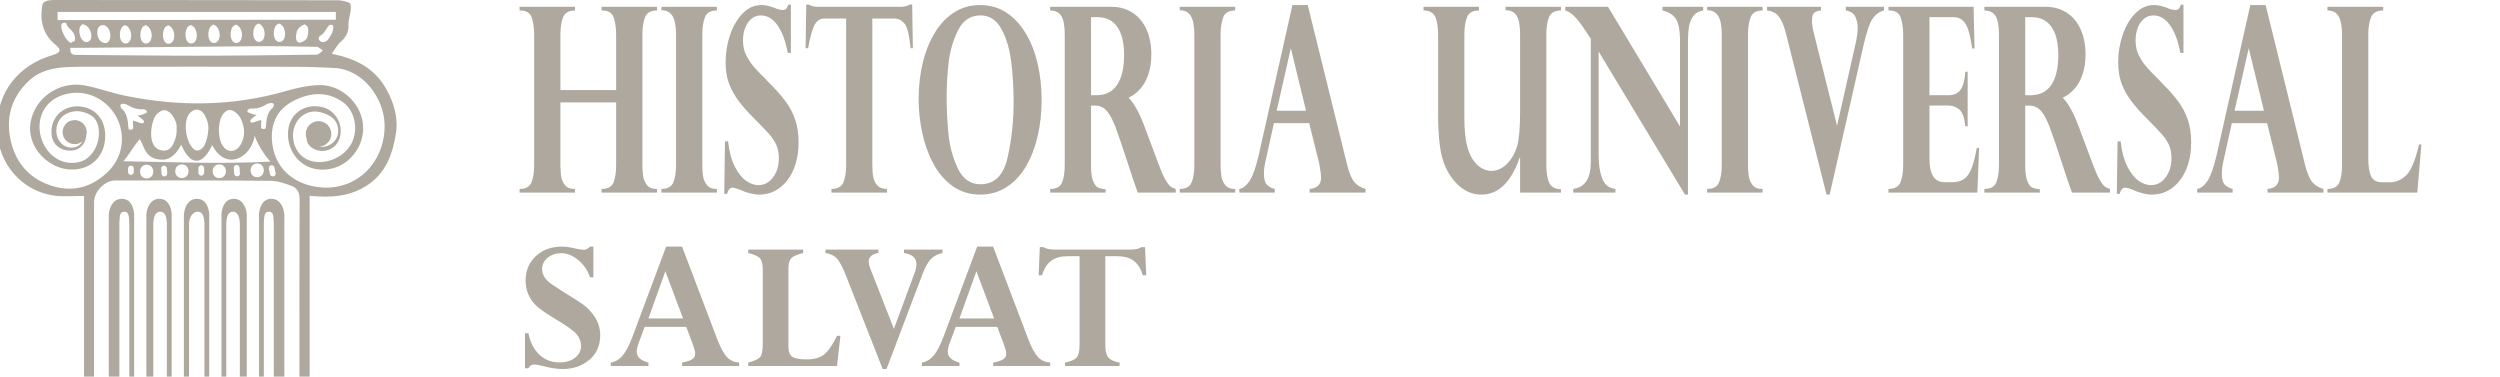 <?xml version="1.0" encoding="utf-8"?>
<!-- Generator: Adobe Illustrator 16.0.0, SVG Export Plug-In . SVG Version: 6.00 Build 0)  -->
<!DOCTYPE svg PUBLIC "-//W3C//DTD SVG 1.1//EN" "http://www.w3.org/Graphics/SVG/1.1/DTD/svg11.dtd">
<svg version="1.1" id="Logos_footer_grnades" xmlns="http://www.w3.org/2000/svg" xmlns:xlink="http://www.w3.org/1999/xlink"
	 x="0px" y="0px" width="312px" height="47px" viewBox="0.367 0.743 312 47" enable-background="new 0.367 0.743 312 47"
	 xml:space="preserve">
<g>
	<path fill="#AEA89E" d="M40.521,24.136c-3.559-0.267-5.987-2.512-6.217-5.863c-0.148-2.171,0.69-3.916,2.684-4.935
		c2.05-1.048,4.155-1.26,6.141,0.129c1.65,1.154,2.047,3.74,0.943,5.455c-1.15,1.789-3.731,2.576-5.48,1.672
		c-1.968-1.02-2.256-4.108-0.472-5.427c1.001-0.738,2.104-0.591,3.157-0.088c0.869,0.415,1.339,1.125,1.296,2.119
		c-0.05,1.197-1.243,2.046-2.368,1.848c0.842-0.042,1.511-0.738,1.511-1.59c0-0.881-0.714-1.594-1.594-1.594
		c-0.881,0-1.594,0.713-1.594,1.594c0,0.19,0.034,0.372,0.095,0.543c0.022,0.439,0.23,0.872,0.623,1.152
		c1.286,0.92,3.079,0.307,3.522-1.203c0.489-1.671-0.535-3.461-2.203-3.846c-1.982-0.458-3.813,0.649-4.175,2.525
		c-0.367,1.904,0.5,3.865,2.106,4.754c1.674,0.927,3.929,0.628,5.403-0.715c1.65-1.504,2.208-3.658,1.471-5.677
		c-0.758-2.077-2.91-3.698-5.206-3.626c-1.398,0.043-2.815,0.365-4.168,0.756c-6.63,1.909-13.303,1.941-20.012,0.571
		c-1.695-0.346-3.336-0.965-5.034-1.285c-3.188-0.604-6.272,1.564-6.772,4.642c-0.579,3.561,3.237,6.784,6.648,5.618
		c1.724-0.59,2.724-2.136,2.671-4.129c-0.046-1.667-0.955-2.936-2.399-3.363c-2.455-0.722-4.628,1.068-4.272,3.52
		c0.182,1.253,1.368,2.037,2.736,1.809c0.896-0.149,1.516-0.919,1.569-1.857c0.038-0.13,0.059-0.269,0.059-0.412
		c0-0.83-0.674-1.503-1.504-1.503c-0.208,0-0.403,0.042-0.583,0.116c-0.23,0.078-0.439,0.23-0.617,0.482
		c-0.192,0.252-0.304,0.566-0.304,0.905c0,0.83,0.672,1.503,1.504,1.503c0.384,0,0.733-0.143,1-0.381
		c-0.097,0.185-0.229,0.35-0.394,0.477c-0.721,0.558-1.75,0.425-2.374-0.307c-0.885-1.038-0.608-2.804,0.588-3.5
		c0.988-0.575,2.035-0.504,3.022-0.002c0.92,0.469,1.175,1.354,1.188,2.305c0.022,1.633-0.993,3.2-2.274,3.582
		c-1.615,0.479-3.272-0.127-4.263-1.563c-1.223-1.769-1.166-4.087,0.136-5.546c1.4-1.568,4.118-1.947,6.151-0.858
		c3.505,1.877,4.202,6.511,1.349,9.259c-1.925,1.854-4.234,2.549-6.838,1.775c-2.796-0.83-4.567-2.75-5.241-5.561
		c-0.693-2.895,0-5.461,2.205-7.558C5.339,9.527,7.078,9.19,8.894,9.11c1.422-0.061,2.847-0.038,4.27-0.039
		c7.974-0.003,15.948-0.01,23.922,0.006c1.675,0.003,3.351,0.065,5.024,0.15c3.58,0.18,6.199,3.807,6.256,7.076
		C48.448,20.945,44.947,24.469,40.521,24.136 M34.512,22.747c-0.181,0.05-0.405-0.058-0.444-0.25
		c-0.045-0.225-0.098-0.449-0.144-0.673c-0.038-0.192,0.053-0.388,0.251-0.443c0.181-0.05,0.404,0.06,0.442,0.252
		c0.047,0.225,0.099,0.448,0.146,0.671C34.802,22.497,34.711,22.693,34.512,22.747 M32.466,22.856c-1.103,0-1.103-1.708,0-1.708
		C33.567,21.148,33.567,22.856,32.466,22.856 M29.591,22.401c-0.003-0.241-0.045-0.479-0.049-0.721
		c-0.005-0.465,0.713-0.463,0.721,0c0.004,0.242,0.044,0.479,0.048,0.721C30.319,22.865,29.597,22.865,29.591,22.401 M27.737,22.97
		c-1.102,0-1.102-1.709,0-1.709C28.839,21.261,28.839,22.97,27.737,22.97 M25.847,22.304c0,0.197-0.165,0.361-0.36,0.361
		c-0.197,0-0.36-0.164-0.36-0.361v-0.575c0-0.196,0.163-0.36,0.36-0.36c0.195,0,0.36,0.164,0.36,0.36V22.304z M32.083,15.996
		c-0.045,0.019-0.088,0.024-0.129,0.018c-0.197,0.166-0.48-0.135-0.293-0.341c0.214-0.233,0.48-0.414,0.746-0.59
		c-0.362-0.024-0.703-0.147-1.059-0.315c-0.227-0.104-0.086-0.408,0.125-0.41c0.036-0.043,0.092-0.071,0.168-0.067
		c0.483,0.029,1.047-0.046,1.487-0.26c0.387-0.19,0.78-0.497,1.235-0.42c0.082,0.014,0.13,0.059,0.151,0.116
		c0.058,0.093,0.045,0.23-0.038,0.305c0.008,0.057-0.013,0.116-0.075,0.164c-0.744,0.6-0.78,1.564-0.86,2.445
		c-0.019,0.196-0.234,0.259-0.36,0.186c-0.118,0.008-0.24-0.063-0.24-0.215c0.002-0.301,0.02-0.602,0.035-0.903
		C32.68,15.809,32.371,15.871,32.083,15.996 M28.256,14.914c0.6-0.735,1.289-0.488,1.903,0.239c0.354,0.416,0.649,1.292,0.668,2.012
		c0.038,0.677-0.3,1.661-0.793,2.087c-0.765,0.661-1.698,0.291-2.107-0.776C27.545,17.483,27.585,15.736,28.256,14.914
		 M23.901,15.066c0.567-0.871,1.579-0.847,2.026,0.086c0.216,0.452,0.443,0.84,0.448,1.562c-0.005,0.674-0.251,2.036-0.732,2.491
		c-0.713,0.675-1.211,0.203-1.619-0.56C23.521,17.699,23.314,15.971,23.901,15.066 M19.737,15.249
		c0.215-0.361,0.707-0.731,1.099-0.761c0.344-0.027,0.859,0.335,1.053,0.669c0.288,0.492,0.575,0.892,0.519,1.605
		c0.056,0.825-0.183,1.507-0.469,2.04c-0.35,0.657-0.923,0.89-1.637,0.651C18.752,18.937,19.174,16.189,19.737,15.249
		 M18.275,15.763c0.187,0.205-0.097,0.506-0.293,0.34c-0.041,0.006-0.084,0.002-0.128-0.017c-0.289-0.125-0.599-0.188-0.895-0.29
		c0.016,0.301,0.033,0.602,0.034,0.904c0.001,0.151-0.121,0.223-0.239,0.217c-0.125,0.07-0.342,0.008-0.359-0.187
		c-0.082-0.88-0.117-1.845-0.862-2.445c-0.061-0.049-0.082-0.108-0.075-0.166c-0.083-0.074-0.094-0.211-0.035-0.303
		c0.021-0.057,0.069-0.103,0.149-0.116c0.456-0.078,0.85,0.231,1.237,0.421c0.439,0.213,1.003,0.288,1.487,0.26
		c0.076-0.005,0.132,0.024,0.168,0.067c0.209,0.002,0.351,0.305,0.125,0.411c-0.356,0.167-0.697,0.289-1.059,0.313
		C17.794,15.348,18.061,15.53,18.275,15.763 M15.76,20.865c0.585-0.622,1.438-2.106,2.049-2.758c0.586,0.844,0.606,2.626,2.986,2.56
		c0.854-0.025,1.69-0.835,2.179-1.866c1.479,3.346,3.032,1.906,3.876,0.048c1.711,3.32,4.876,1.592,5.302-1.168
		c0.313,0.987,1.202,2.431,1.965,3.231C27.843,21.232,21.823,20.963,15.76,20.865 M23.066,22.97c-1.103,0-1.103-1.709,0-1.709
		C24.167,21.261,24.167,22.97,23.066,22.97 M20.878,22.76c-0.196,0-0.36-0.163-0.36-0.36c0-0.198,0-0.378-0.036-0.528
		c-0.044-0.191,0.057-0.389,0.251-0.444c0.183-0.049,0.398,0.061,0.443,0.251c0.055,0.237,0.061,0.479,0.061,0.721
		C21.238,22.597,21.074,22.76,20.878,22.76 M18.672,23.015c-1.102,0-1.102-1.711,0-1.711S19.774,23.015,18.672,23.015
		 M17.062,22.207c0,0.199-0.164,0.362-0.36,0.362s-0.36-0.163-0.36-0.362v-0.431c0-0.197,0.164-0.361,0.36-0.361
		s0.36,0.164,0.36,0.361V22.207z M7.555,3.248V2.235h34.728v0.969L7.555,3.248z M37.4,4.717c0.083-0.37,0.569-0.835,0.917-0.889
		c0.053-0.094,0.149-0.01,0.254,0.063c0.406,0.282,0.273,0.918,0.167,1.421c-0.057,0.278-0.24,0.42-0.466,0.57
		c-0.188,0.124-0.5,0.247-0.688,0.134C37.189,5.777,37.299,5.169,37.4,4.717 M34.548,4.662c0.04-0.378,0.21-0.839,0.548-0.93
		c0.043-0.1,0.129-0.054,0.243,0.006c0.434,0.232,0.653,0.85,0.607,1.361c-0.026,0.284-0.106,0.56-0.313,0.733
		c-0.172,0.145-0.414,0.188-0.613,0.097C34.599,5.738,34.498,5.122,34.548,4.662 M31.99,4.662c0.04-0.378,0.208-0.839,0.547-0.93
		c0.043-0.1,0.129-0.053,0.242,0.006c0.435,0.232,0.655,0.85,0.608,1.361c-0.026,0.284-0.105,0.56-0.313,0.733
		c-0.173,0.145-0.415,0.188-0.614,0.097C32.04,5.738,31.94,5.122,31.99,4.662 M29.161,4.796c0.04-0.377,0.208-0.838,0.548-0.93
		c0.043-0.1,0.129-0.054,0.242,0.008c0.435,0.232,0.655,0.849,0.607,1.36c-0.025,0.283-0.105,0.559-0.312,0.733
		c-0.173,0.144-0.414,0.188-0.613,0.097C29.212,5.871,29.111,5.258,29.161,4.796 M26.378,4.796c0.041-0.376,0.209-0.837,0.548-0.929
		c0.042-0.1,0.128-0.054,0.24,0.006c0.436,0.234,0.655,0.849,0.609,1.362c-0.024,0.283-0.105,0.559-0.313,0.733
		C27.29,6.111,27.05,6.155,26.85,6.065C26.428,5.871,26.328,5.258,26.378,4.796 M23.527,4.852c0.04-0.376,0.208-0.838,0.547-0.929
		c0.043-0.101,0.128-0.055,0.243,0.006c0.434,0.233,0.654,0.849,0.606,1.361c-0.025,0.283-0.104,0.559-0.313,0.732
		c-0.172,0.146-0.413,0.189-0.614,0.097C23.577,5.927,23.477,5.313,23.527,4.852 M20.711,4.885c0.04-0.376,0.209-0.836,0.547-0.929
		c0.042-0.1,0.129-0.053,0.243,0.006c0.434,0.235,0.655,0.85,0.608,1.363c-0.025,0.282-0.105,0.558-0.313,0.732
		c-0.171,0.144-0.414,0.188-0.612,0.097C20.761,5.961,20.661,5.347,20.711,4.885 M17.894,4.863c0.04-0.378,0.208-0.837,0.547-0.929
		c0.043-0.1,0.13-0.055,0.243,0.007c0.435,0.233,0.654,0.849,0.608,1.361c-0.026,0.284-0.105,0.56-0.314,0.733
		c-0.17,0.145-0.413,0.189-0.612,0.097C17.944,5.94,17.844,5.325,17.894,4.863 M15.335,4.863c0.04-0.378,0.208-0.837,0.547-0.929
		c0.042-0.1,0.128-0.055,0.243,0.007c0.434,0.233,0.654,0.849,0.608,1.361c-0.025,0.284-0.106,0.56-0.313,0.733
		c-0.173,0.145-0.414,0.189-0.614,0.097C15.385,5.94,15.285,5.325,15.335,4.863 M13.402,3.884c0.067,0.012,0.112,0.045,0.137,0.089
		c0.017,0.005,0.034,0.013,0.053,0.024c0.447,0.283,0.603,0.934,0.531,1.43c-0.057,0.387-0.341,0.973-1.051,0.564
		C12.302,5.547,12.218,3.682,13.402,3.884 M10.574,3.853c0.015-0.108,0.111-0.085,0.235-0.056c0.48,0.111,0.853,0.649,0.941,1.155
		c0.05,0.281,0.044,0.567-0.112,0.79c-0.128,0.184-0.35,0.289-0.566,0.253c-0.456-0.076-0.712-0.643-0.785-1.103
		C10.229,4.519,10.272,4.031,10.574,3.853 M9.099,6.046C8.73,5.81,8.469,5.377,8.288,4.988C8.12,4.631,7.927,4.172,8.054,3.772
		c0.041-0.128,0.157-0.171,0.261-0.151c0.115-0.09,0.312-0.078,0.352,0.106c0.084,0.388,0.46,0.617,0.705,0.902
		C9.66,4.967,9.793,5.334,9.699,5.777c-0.033,0.15-0.17,0.187-0.282,0.146C9.375,6.045,9.24,6.136,9.099,6.046 M11.735,6.704
		c6.828-0.063,13.655-0.143,20.481-0.191c2.558-0.018,5.118,0.02,7.676,0.074c0.262,0.006,0.518,0.302,0.776,0.461
		c-0.261,0.181-0.52,0.513-0.782,0.517c-5.091,0.069-10.183,0.13-15.273,0.13c-4.921,0-9.841-0.077-14.763-0.102
		C9.273,7.592,9.087,7.347,9.148,6.705C10.041,6.705,10.889,6.714,11.735,6.704 M41.449,5.476c-0.151,0.24-0.346,0.451-0.61,0.513
		C40.62,6.042,40.386,5.97,40.248,5.8c-0.289-0.361-0.014-0.525,0.358-0.801c0.329-0.242,0.449-0.718,0.884-1.136
		c0.083-0.072,0.45-0.009,0.463,0.119C42.012,4.6,41.721,5.041,41.449,5.476 M48.523,11.77c-1.432-2.508-3.742-3.714-6.754-4.313
		c0.441-0.608,0.7-1.143,1.115-1.492c0.67-0.566,1.016-1.26,0.973-2.082c-0.045-0.869,0.455-1.812,0.236-2.654
		c-0.06-0.233-1.171-0.452-1.441-0.452C30.807,0.751,18.962,0.76,7.116,0.743c-0.533-0.001-1.359,0.09-1.449,0.576
		C5.328,3.11,5.596,4.963,7.315,6.344c0.764,0.614,0.608,0.983-0.375,1.271c-4.167,1.218-7.064,4.542-6.935,9.36
		c0.113,4.202,3.129,7.732,7.324,8.203c1.136,0.125,2.299,0.016,3.526,0.016v22.551h1.249V25.976c0-1.308,1.311-2.711,2.636-2.713
		c6.491-0.011,12.982-0.013,19.475,0.047c0.849,0.009,1.719,0.328,2.535,0.631c0.709,0.263,1.013,0.827,1.009,1.674
		c-0.036,7.376-0.023,14.752-0.021,22.129h1.273V25.172c2.604,0.279,5.068,0.121,7.269-1.362c2.266-1.527,3.097-3.884,3.494-6.392
		C50.088,15.423,49.524,13.521,48.523,11.77"/>
	<path fill="#AEA89E" d="M17.107,27.452c-0.076-0.856-0.433-1.896-1.543-1.896c-1.073,0-1.537,1.04-1.612,1.896h-0.007v20.291h1.318
		V28.6h0.004c0.041-0.851,0.025-1.438,0.6-1.438c0.594,0,0.598,0.588,0.639,1.438v19.144h0.602V27.452z"/>
	<path fill="#AEA89E" d="M35.853,27.452h-0.007c-0.075-0.856-0.538-1.896-1.612-1.896c-1.109,0-1.468,1.04-1.543,1.896v20.291h0.603
		V28.6c0.04-0.851,0.042-1.438,0.638-1.438c0.575,0,0.56,0.588,0.6,1.438h0.005v19.144h1.316V27.452z"/>
	<path fill="#AEA89E" d="M26.48,27.452c-0.075-0.856-0.432-1.896-1.543-1.896c-1.073,0-1.535,1.04-1.612,1.896h-0.007v20.291h0.641
		V28.6h0.003c0.041-0.851,0.515-1.438,1.088-1.438c0.596,0,0.785,0.588,0.828,1.438v19.144h0.602V27.452z"/>
	<path fill="#AEA89E" d="M21.793,27.452c-0.075-0.856-0.433-1.896-1.543-1.896c-1.073,0-1.536,1.04-1.612,1.896h-0.006v20.291h0.866
		V28.6H19.5c0.041-0.851,0.289-1.438,0.864-1.438c0.594,0,0.786,0.588,0.825,1.438v19.144h0.603V27.452z"/>
	<path fill="#AEA89E" d="M31.167,27.452h-0.008c-0.076-0.856-0.538-1.896-1.611-1.896c-1.11,0-1.467,1.04-1.542,1.896v20.291h0.602
		V28.6c0.041-0.851,0.232-1.438,0.827-1.438c0.575,0,0.823,0.588,0.863,1.438H30.3v19.144h0.867V27.452z"/>
</g>
<g>
	<g>
		<path fill="#AEA89E" d="M70.306,11.982h6.956V5.089c0-0.839-0.1-1.556-0.3-2.148c-0.2-0.593-0.673-0.889-1.419-0.889h-0.1V1.594
			h6.916v0.457c-0.773,0-1.269,0.278-1.489,0.834c-0.22,0.556-0.33,1.291-0.33,2.204v16.242c0,0.503,0.03,0.963,0.09,1.377
			c0.06,0.415,0.216,0.787,0.47,1.118s0.64,0.496,1.159,0.496h0.1v0.457h-6.916v-0.457c0.78,0,1.278-0.272,1.494-0.818
			c0.217-0.545,0.325-1.27,0.325-2.172v-7.806h-6.956v7.806c0,0.514,0.03,0.979,0.09,1.393c0.06,0.415,0.217,0.784,0.47,1.109
			c0.253,0.325,0.64,0.488,1.16,0.488h0.1v0.457H65.21v-0.457c0.772,0,1.269-0.272,1.489-0.818c0.22-0.545,0.33-1.27,0.33-2.172
			V5.089c0-0.85-0.102-1.568-0.305-2.156c-0.203-0.587-0.674-0.881-1.414-0.881h-0.1V1.594h6.916v0.457
			c-0.759,0-1.252,0.275-1.479,0.826s-0.34,1.288-0.34,2.211V11.982z"/>
		<path fill="#AEA89E" d="M82.919,2.019V1.594h6.916v0.457c-0.766,0-1.261,0.275-1.484,0.826c-0.224,0.551-0.335,1.277-0.335,2.18
			v16.274c0,0.514,0.03,0.976,0.09,1.385c0.06,0.409,0.218,0.779,0.475,1.109c0.256,0.331,0.647,0.496,1.174,0.496h0.08v0.457
			h-6.916v-0.457c0.759,0,1.252-0.272,1.479-0.818c0.227-0.545,0.34-1.27,0.34-2.172V5.057c0-1.07-0.148-1.844-0.445-2.321
			S83.539,2.019,82.919,2.019z"/>
		<path fill="#AEA89E" d="M99.07,7.339h-0.39C98.413,5.891,97.99,4.75,97.41,3.916c-0.58-0.834-1.283-1.251-2.109-1.251
			c-0.406,0-0.778,0.128-1.114,0.386c-0.336,0.257-0.603,0.624-0.799,1.102c-0.197,0.478-0.295,1.026-0.295,1.645
			c0,0.357,0.038,0.708,0.115,1.055s0.262,0.771,0.555,1.275c0.293,0.503,0.74,1.06,1.339,1.668
			c0.673,0.661,1.083,1.081,1.229,1.259c0.84,0.829,1.526,1.6,2.059,2.313c0.533,0.714,0.939,1.485,1.219,2.313
			c0.28,0.829,0.419,1.769,0.419,2.817c0,0.965-0.118,1.844-0.354,2.636c-0.237,0.792-0.573,1.479-1.009,2.062
			c-0.437,0.582-0.957,1.033-1.559,1.354c-0.603,0.32-1.258,0.48-1.964,0.48c-0.727,0-1.566-0.215-2.519-0.646
			c-0.107-0.042-0.242-0.089-0.405-0.142c-0.164-0.052-0.308-0.079-0.435-0.079c-0.313,0-0.54,0.257-0.68,0.771h-0.35l0.09-6.547
			h0.39c0.126,1.238,0.398,2.272,0.814,3.101c0.417,0.829,0.888,1.43,1.414,1.802s1.043,0.559,1.549,0.559
			c0.739,0,1.351-0.325,1.833-0.976c0.483-0.65,0.725-1.442,0.725-2.376c0-0.63-0.102-1.178-0.305-1.645
			c-0.203-0.467-0.508-0.928-0.915-1.385s-1.172-1.251-2.298-2.384c-0.593-0.608-1.098-1.196-1.514-1.763
			c-0.417-0.567-0.741-1.11-0.975-1.629c-0.233-0.519-0.398-1.039-0.495-1.558c-0.097-0.519-0.145-1.072-0.145-1.66
			c0-1.133,0.185-2.25,0.555-3.353c0.37-1.102,0.895-2.001,1.574-2.699c0.68-0.697,1.456-1.046,2.329-1.046
			c0.406,0,0.796,0.063,1.169,0.189c0.1,0.021,0.233,0.065,0.399,0.134s0.307,0.123,0.42,0.165c0.293,0.084,0.513,0.126,0.66,0.126
			c0.227,0,0.385-0.058,0.475-0.173c0.09-0.115,0.175-0.283,0.255-0.503h0.31V7.339z"/>
		<path fill="#AEA89E" d="M102.457,1.594h10.284c0.473,0,0.866-0.094,1.179-0.283h0.29l0.08,5.445h-0.28
			c-0.146-1.595-0.395-2.61-0.744-3.045c-0.35-0.435-0.778-0.653-1.284-0.653h-2.749v18.272c0,0.609,0.043,1.125,0.13,1.55
			s0.263,0.771,0.53,1.039c0.266,0.268,0.656,0.401,1.169,0.401v0.457h-6.926v-0.457c0.766,0,1.263-0.272,1.489-0.818
			c0.227-0.545,0.34-1.27,0.34-2.172V3.058h-2.749c-0.466,0-0.846,0.233-1.139,0.7c-0.293,0.467-0.58,1.466-0.859,2.998h-0.31
			l0.08-5.445h0.29C101.591,1.5,101.984,1.594,102.457,1.594z"/>
		<path fill="#AEA89E" d="M115.011,13.115c0-1.574,0.171-3.08,0.515-4.517c0.343-1.438,0.848-2.699,1.514-3.785
			c0.666-1.086,1.474-1.931,2.423-2.534c0.949-0.603,2.024-0.905,3.223-0.905c1.212,0,2.293,0.307,3.243,0.92
			c0.949,0.614,1.755,1.467,2.418,2.558c0.663,1.091,1.164,2.353,1.504,3.785s0.51,2.957,0.51,4.572
			c0,1.605-0.165,3.116-0.495,4.533c-0.33,1.417-0.814,2.67-1.454,3.762s-1.444,1.951-2.414,2.581
			c-0.97,0.629-2.067,0.944-3.293,0.944c-1.319,0-2.47-0.354-3.453-1.063s-1.786-1.645-2.409-2.81
			c-0.623-1.165-1.084-2.45-1.384-3.856C115.161,15.896,115.011,14.5,115.011,13.115z M118.509,12.816
			c0,1.574,0.075,3.124,0.225,4.651c0.15,1.526,0.538,2.954,1.164,4.281c0.626,1.328,1.569,1.991,2.829,1.991
			c1.765,0,2.896-1.12,3.393-3.36c0.497-2.24,0.745-4.525,0.745-6.854c0-1.815-0.1-3.515-0.3-5.1c-0.2-1.584-0.608-2.94-1.224-4.068
			s-1.488-1.692-2.613-1.692c-1.266,0-2.21,0.643-2.833,1.928c-0.623,1.286-1.009,2.652-1.159,4.1
			C118.584,10.141,118.509,11.515,118.509,12.816z"/>
		<path fill="#AEA89E" d="M136.997,13.918h-0.47v7.413c0,0.881,0.083,1.54,0.25,1.975c0.167,0.436,0.37,0.714,0.609,0.834
			s0.56,0.191,0.959,0.212v0.425h-6.916v-0.457c0.773,0,1.27-0.272,1.489-0.818c0.22-0.545,0.33-1.27,0.33-2.172V5.089
			c0-1.112-0.144-1.896-0.43-2.353c-0.286-0.457-0.75-0.685-1.389-0.685V1.594h7.636c1.006,0,1.889,0.247,2.648,0.74
			c0.759,0.493,1.339,1.191,1.739,2.093s0.6,1.936,0.6,3.101c0,0.944-0.126,1.784-0.38,2.518c-0.253,0.734-0.594,1.338-1.024,1.81
			c-0.43,0.472-0.908,0.834-1.434,1.086c0.687,0.682,1.353,1.889,1.999,3.62l1.759,4.706c0.3,0.808,0.576,1.435,0.829,1.881
			c0.254,0.446,0.477,0.74,0.67,0.881s0.403,0.239,0.63,0.291v0.457h-4.747c-0.46-1.312-0.813-2.355-1.06-3.132
			c-0.786-2.424-1.359-4.108-1.719-5.052c-0.36-0.944-0.731-1.626-1.115-2.046C138.078,14.128,137.59,13.918,136.997,13.918z
			 M137.327,2.885h-0.799v9.742h0.669c1.146,0,2.009-0.433,2.588-1.298c0.58-0.866,0.87-2.111,0.87-3.738
			c0-1.007-0.125-1.86-0.375-2.558c-0.25-0.698-0.623-1.23-1.12-1.598C138.665,3.069,138.053,2.885,137.327,2.885z"/>
		<path fill="#AEA89E" d="M147.601,2.019V1.594h6.916v0.457c-0.767,0-1.261,0.275-1.484,0.826c-0.223,0.551-0.334,1.277-0.334,2.18
			v16.274c0,0.514,0.029,0.976,0.09,1.385c0.06,0.409,0.218,0.779,0.475,1.109c0.256,0.331,0.647,0.496,1.174,0.496h0.08v0.457
			h-6.916v-0.457c0.76,0,1.253-0.272,1.479-0.818c0.227-0.545,0.34-1.27,0.34-2.172V5.057c0-1.07-0.148-1.844-0.445-2.321
			C148.679,2.258,148.221,2.019,147.601,2.019z"/>
		<path fill="#AEA89E" d="M163.572,1.374l4.947,20.051c0.267,1.029,0.579,1.734,0.939,2.117c0.359,0.383,0.803,0.643,1.329,0.779
			v0.457h-6.976v-0.457c0.952-0.083,1.429-0.556,1.429-1.417c0-0.136-0.015-0.328-0.045-0.574s-0.07-0.509-0.12-0.787
			c-0.05-0.278-0.081-0.448-0.095-0.511l-1.229-4.926h-4.397l-1.049,4.737c-0.134,0.566-0.2,1.081-0.2,1.542
			c0,0.713,0.134,1.193,0.4,1.44c0.266,0.247,0.582,0.412,0.949,0.496v0.457h-4.418v-0.457c0.46-0.073,0.89-0.412,1.29-1.015
			c0.399-0.603,0.785-1.713,1.159-3.329l4.177-18.603H163.572z M159.694,14.563h3.668l-1.898-7.807L159.694,14.563z"/>
		<path fill="#AEA89E" d="M190.075,24.778v-4.391h-0.04c-1.072,3.095-2.668,4.643-4.787,4.643c-1.072,0-2.033-0.394-2.883-1.181
			c-0.85-0.787-1.478-1.789-1.884-3.006c-0.427-1.259-0.64-3.269-0.64-6.028V5.057c0-0.986-0.125-1.733-0.375-2.243
			c-0.25-0.509-0.731-0.763-1.444-0.763V1.594h6.916v0.457c-0.76,0-1.253,0.273-1.479,0.818c-0.227,0.546-0.34,1.275-0.34,2.188
			v10.34c0,1.521,0.116,2.723,0.35,3.604c0.166,0.64,0.401,1.191,0.704,1.652c0.304,0.462,0.656,0.813,1.06,1.055
			s0.824,0.362,1.265,0.362c0.459,0,0.899-0.128,1.319-0.386c0.419-0.257,0.797-0.627,1.134-1.109s0.591-1.028,0.765-1.637
			c0.24-0.902,0.359-2.308,0.359-4.218V5.057c0-1.102-0.14-1.883-0.419-2.345c-0.28-0.462-0.747-0.693-1.399-0.693V1.594h6.916
			v0.457c-0.753,0-1.244,0.268-1.475,0.803c-0.229,0.535-0.345,1.27-0.345,2.203v16.274c0,1.028,0.13,1.789,0.39,2.282
			s0.736,0.74,1.43,0.74v0.425H190.075z"/>
		<path fill="#AEA89E" d="M201.049,1.594l8.984,14.936V5.923c0-1.395-0.18-2.348-0.539-2.856c-0.36-0.509-0.91-0.847-1.649-1.015
			V1.594h5.077v0.457c-0.56,0.094-0.977,0.333-1.249,0.716c-0.273,0.383-0.45,0.832-0.53,1.346c-0.08,0.514-0.119,1.118-0.119,1.81
			V25.03h-0.37L199.88,7.182v13.047c0,1.091,0.148,2.022,0.444,2.793c0.297,0.771,0.845,1.204,1.645,1.298v0.457h-5.257v-0.457
			c1.472-0.189,2.201-1.327,2.188-3.415V5.561c-0.04-0.042-0.094-0.115-0.16-0.22c-0.06-0.095-0.16-0.247-0.3-0.457
			s-0.267-0.399-0.38-0.567c-0.893-1.354-1.676-2.109-2.349-2.266V1.594H201.049z"/>
		<path fill="#AEA89E" d="M213.421,2.019V1.594h6.916v0.457c-0.767,0-1.261,0.275-1.484,0.826c-0.223,0.551-0.334,1.277-0.334,2.18
			v16.274c0,0.514,0.029,0.976,0.09,1.385c0.06,0.409,0.218,0.779,0.475,1.109c0.256,0.331,0.647,0.496,1.174,0.496h0.08v0.457
			h-6.916v-0.457c0.76,0,1.253-0.272,1.479-0.818c0.227-0.545,0.34-1.27,0.34-2.172V5.057c0-1.07-0.148-1.844-0.445-2.321
			C214.499,2.258,214.041,2.019,213.421,2.019z"/>
		<path fill="#AEA89E" d="M235.488,1.594v0.457c-0.54,0.126-1.005,0.454-1.395,0.983c-0.39,0.53-0.791,1.718-1.204,3.565
			l-4.178,18.43h-0.39l-5.017-19.91c-0.24-1.007-0.535-1.752-0.885-2.235c-0.35-0.482-0.858-0.761-1.524-0.834V1.594h6.727v0.457
			c-0.334,0.031-0.604,0.118-0.81,0.26c-0.207,0.142-0.311,0.496-0.311,1.062c0,0.399,0.087,0.939,0.261,1.621l2.868,11.442
			l2.288-10.136c0.193-0.808,0.29-1.537,0.29-2.188c0-0.367-0.09-0.776-0.27-1.228c-0.181-0.451-0.587-0.729-1.22-0.834V1.594
			H235.488z"/>
		<path fill="#AEA89E" d="M246.671,1.594l0.12,5.194h-0.29c-0.134-0.871-0.281-1.59-0.445-2.156c-0.163-0.566-0.395-1-0.694-1.298
			c-0.3-0.299-0.709-0.449-1.229-0.449h-2.968v9.742h2.368c0.707,0,1.222-0.246,1.545-0.74c0.322-0.493,0.511-1.222,0.564-2.188
			h0.29v6.799h-0.29c-0.101-1.028-0.344-1.716-0.729-2.062c-0.387-0.346-0.847-0.52-1.38-0.52h-2.368v6.673
			c0,1.931,0.633,2.896,1.898,2.896h0.9c0.605,0,1.101-0.126,1.483-0.378c0.383-0.251,0.7-0.685,0.949-1.298
			c0.25-0.614,0.476-1.482,0.675-2.604h0.29l-0.22,5.571h-11.094v-0.457c0.773,0,1.272-0.275,1.499-0.826s0.34-1.272,0.34-2.164
			V5.089c0-0.85-0.104-1.568-0.31-2.156c-0.206-0.587-0.683-0.881-1.429-0.881h-0.101V1.594H246.671z"/>
		<path fill="#AEA89E" d="M253.586,13.918h-0.47v7.413c0,0.881,0.084,1.54,0.25,1.975c0.167,0.436,0.37,0.714,0.61,0.834
			c0.239,0.121,0.56,0.191,0.959,0.212v0.425h-6.916v-0.457c0.773,0,1.27-0.272,1.489-0.818c0.22-0.545,0.33-1.27,0.33-2.172V5.089
			c0-1.112-0.144-1.896-0.43-2.353c-0.287-0.457-0.75-0.685-1.39-0.685V1.594h7.636c1.006,0,1.889,0.247,2.648,0.74
			s1.339,1.191,1.739,2.093c0.399,0.902,0.6,1.936,0.6,3.101c0,0.944-0.127,1.784-0.38,2.518c-0.254,0.734-0.595,1.338-1.024,1.81
			s-0.908,0.834-1.435,1.086c0.687,0.682,1.353,1.889,1.999,3.62l1.759,4.706c0.3,0.808,0.576,1.435,0.829,1.881
			c0.254,0.446,0.477,0.74,0.67,0.881s0.403,0.239,0.63,0.291v0.457h-4.747c-0.46-1.312-0.813-2.355-1.06-3.132
			c-0.786-2.424-1.359-4.108-1.719-5.052c-0.36-0.944-0.731-1.626-1.114-2.046C254.667,14.128,254.179,13.918,253.586,13.918z
			 M253.916,2.885h-0.8v9.742h0.67c1.146,0,2.009-0.433,2.589-1.298c0.579-0.866,0.869-2.111,0.869-3.738
			c0-1.007-0.125-1.86-0.375-2.558s-0.623-1.23-1.119-1.598C255.254,3.069,254.642,2.885,253.916,2.885z"/>
		<path fill="#AEA89E" d="M272.864,7.339h-0.39c-0.267-1.448-0.689-2.589-1.27-3.423c-0.579-0.834-1.282-1.251-2.108-1.251
			c-0.406,0-0.778,0.128-1.114,0.386c-0.337,0.257-0.603,0.624-0.8,1.102c-0.196,0.478-0.295,1.026-0.295,1.645
			c0,0.357,0.039,0.708,0.115,1.055s0.262,0.771,0.555,1.275c0.293,0.503,0.739,1.06,1.339,1.668
			c0.673,0.661,1.083,1.081,1.229,1.259c0.84,0.829,1.525,1.6,2.059,2.313c0.533,0.714,0.939,1.485,1.22,2.313
			c0.279,0.829,0.42,1.769,0.42,2.817c0,0.965-0.118,1.844-0.355,2.636c-0.236,0.792-0.572,1.479-1.009,2.062
			c-0.437,0.582-0.956,1.033-1.56,1.354c-0.603,0.32-1.258,0.48-1.964,0.48c-0.726,0-1.565-0.215-2.519-0.646
			c-0.106-0.042-0.241-0.089-0.404-0.142c-0.163-0.052-0.309-0.079-0.435-0.079c-0.313,0-0.54,0.257-0.68,0.771h-0.35l0.09-6.547
			h0.39c0.126,1.238,0.398,2.272,0.814,3.101c0.416,0.829,0.888,1.43,1.414,1.802s1.043,0.559,1.549,0.559
			c0.74,0,1.352-0.325,1.834-0.976c0.483-0.65,0.725-1.442,0.725-2.376c0-0.63-0.102-1.178-0.305-1.645
			c-0.203-0.467-0.508-0.928-0.914-1.385c-0.407-0.457-1.173-1.251-2.299-2.384c-0.593-0.608-1.098-1.196-1.515-1.763
			c-0.416-0.567-0.741-1.11-0.974-1.629c-0.233-0.519-0.398-1.039-0.495-1.558c-0.097-0.519-0.145-1.072-0.145-1.66
			c0-1.133,0.185-2.25,0.555-3.353c0.369-1.102,0.895-2.001,1.574-2.699c0.679-0.697,1.455-1.046,2.328-1.046
			c0.406,0,0.796,0.063,1.169,0.189c0.101,0.021,0.233,0.065,0.4,0.134c0.166,0.068,0.306,0.123,0.42,0.165
			c0.293,0.084,0.513,0.126,0.659,0.126c0.227,0,0.385-0.058,0.475-0.173c0.09-0.115,0.175-0.283,0.255-0.503h0.31V7.339z"/>
		<path fill="#AEA89E" d="M283.118,1.374l4.947,20.051c0.267,1.029,0.579,1.734,0.939,2.117c0.359,0.383,0.803,0.643,1.329,0.779
			v0.457h-6.976v-0.457c0.952-0.083,1.429-0.556,1.429-1.417c0-0.136-0.015-0.328-0.045-0.574s-0.07-0.509-0.12-0.787
			c-0.05-0.278-0.081-0.448-0.095-0.511l-1.229-4.926H278.9l-1.049,4.737c-0.134,0.566-0.2,1.081-0.2,1.542
			c0,0.713,0.134,1.193,0.4,1.44c0.266,0.247,0.582,0.412,0.949,0.496v0.457h-4.418v-0.457c0.46-0.073,0.89-0.412,1.29-1.015
			c0.399-0.603,0.785-1.713,1.159-3.329l4.177-18.603H283.118z M279.24,14.563h3.668l-1.898-7.807L279.24,14.563z"/>
		<path fill="#AEA89E" d="M302.047,24.778h-11.214v-0.457c0.767,0,1.261-0.27,1.484-0.811c0.224-0.54,0.335-1.267,0.335-2.18V5.057
			c0-1.007-0.139-1.76-0.415-2.258c-0.276-0.498-0.744-0.748-1.404-0.748V1.594h6.956v0.457c-0.767,0-1.268,0.27-1.504,0.811
			s-0.354,1.272-0.354,2.195V20.56c0,0.955,0.116,1.681,0.35,2.18c0.232,0.499,0.689,0.748,1.369,0.748h1.02
			c0.692,0,1.346-0.278,1.958-0.834c0.613-0.556,1.16-1.847,1.64-3.872h0.29L302.047,24.778z"/>
	</g>
	<g>
		<path fill="#AEA89E" d="M74.423,31.515v3.832h-0.424c-0.283-0.849-0.769-1.563-1.458-2.141s-1.402-0.867-2.136-0.867
			c-0.662,0-1.225,0.19-1.688,0.57s-0.696,0.845-0.696,1.395c0,0.267,0.061,0.532,0.182,0.795s0.297,0.507,0.527,0.733
			s0.973,0.73,2.228,1.512c1.279,0.781,2.104,1.326,2.476,1.634s0.726,0.7,1.065,1.178c0.517,0.736,0.775,1.541,0.775,2.415
			c0,1.295-0.455,2.323-1.365,3.083c-0.909,0.762-2.011,1.142-3.304,1.142c-0.696,0-1.524-0.125-2.486-0.376
			c-0.509-0.129-0.865-0.194-1.067-0.194c-0.34,0-0.586,0.158-0.74,0.474h-0.424v-4.378h0.424c0.219,1.132,0.671,2.023,1.358,2.674
			s1.532,0.977,2.535,0.977c0.776,0,1.417-0.194,1.922-0.583c0.505-0.388,0.758-0.881,0.758-1.479c0-0.484-0.162-0.943-0.485-1.376
			s-1.189-1.067-2.598-1.905c-1.295-0.773-2.153-1.371-2.572-1.791c-0.419-0.421-0.736-0.893-0.95-1.415
			c-0.213-0.521-0.32-1.074-0.32-1.657c0-1.246,0.426-2.266,1.278-3.06c0.852-0.793,1.947-1.189,3.288-1.189
			c0.411,0,0.908,0.068,1.489,0.206c0.581,0.13,0.993,0.194,1.235,0.194c0.234,0,0.484-0.134,0.751-0.4H74.423z"/>
		<path fill="#AEA89E" d="M85.495,46.419v-0.425c0.596-0.112,1.017-0.252,1.263-0.418c0.246-0.166,0.369-0.398,0.369-0.697
			c0-0.242-0.094-0.614-0.28-1.116l-0.84-2.231h-5.185l-0.717,1.928c-0.184,0.493-0.275,0.89-0.275,1.188
			c0,0.64,0.486,1.088,1.458,1.347v0.425h-4.693v-0.425c0.566-0.097,1.059-0.392,1.479-0.885s0.837-1.298,1.25-2.413l4.178-11.182
			h1.984l4.418,11.63c0.404,1.035,0.801,1.756,1.19,2.165c0.389,0.408,0.896,0.637,1.52,0.685v0.425H85.495z M81.287,40.489h4.328
			l-2.212-5.894L81.287,40.489z"/>
		<path fill="#AEA89E" d="M100.605,31.891v0.425c-0.776,0.193-1.278,0.416-1.504,0.667c-0.227,0.25-0.339,0.671-0.339,1.261v9.787
			c0,0.606,0.159,1.019,0.479,1.236c0.319,0.219,0.923,0.328,1.813,0.328c0.93,0,1.651-0.204,2.165-0.613
			c0.513-0.408,1.049-1.186,1.607-2.334h0.424l-0.424,3.771H93.741v-0.425c0.771-0.193,1.267-0.424,1.488-0.69
			c0.221-0.268,0.332-0.821,0.332-1.662v-9.289c0-0.655-0.119-1.114-0.355-1.377s-0.725-0.482-1.464-0.66v-0.425H100.605z"/>
		<path fill="#AEA89E" d="M117.998,31.891v0.425c-0.592,0.121-1.07,0.365-1.435,0.733c-0.365,0.368-0.726,1.017-1.082,1.946
			l-4.477,11.8h-0.477l-4.584-11.654c-0.42-1.059-0.796-1.771-1.128-2.135c-0.332-0.363-0.809-0.594-1.431-0.69v-0.425h6.609v0.425
			c-0.809,0.137-1.214,0.488-1.214,1.053c0,0.258,0.084,0.601,0.254,1.028l2.893,7.381l2.584-6.976
			c0.154-0.429,0.231-0.793,0.231-1.092c0-0.769-0.52-1.233-1.56-1.395v-0.425H117.998z"/>
		<path fill="#AEA89E" d="M124.314,46.419v-0.425c0.596-0.112,1.017-0.252,1.263-0.418c0.246-0.166,0.369-0.398,0.369-0.697
			c0-0.242-0.094-0.614-0.28-1.116l-0.84-2.231h-5.185l-0.717,1.928c-0.184,0.493-0.275,0.89-0.275,1.188
			c0,0.64,0.486,1.088,1.458,1.347v0.425h-4.693v-0.425c0.566-0.097,1.059-0.392,1.479-0.885s0.837-1.298,1.25-2.413l4.178-11.182
			h1.984l4.418,11.63c0.404,1.035,0.801,1.756,1.19,2.165c0.389,0.408,0.896,0.637,1.52,0.685v0.425H124.314z M120.106,40.489h4.328
			l-2.212-5.894L120.106,40.489z"/>
		<path fill="#AEA89E" d="M140.093,45.994v0.425h-6.815v-0.425c0.715-0.137,1.197-0.347,1.445-0.63
			c0.249-0.283,0.374-0.801,0.374-1.553V32.715h-1.451c-0.879,0-1.575,0.19-2.087,0.57c-0.512,0.38-0.893,0.982-1.143,1.807h-0.425
			l0.146-3.505h0.449c0.315,0.203,0.792,0.304,1.431,0.304h9.374c0.655,0,1.132-0.101,1.431-0.304h0.449l0.146,3.505h-0.424
			c-0.25-0.824-0.631-1.427-1.143-1.807c-0.512-0.38-1.208-0.57-2.086-0.57h-1.452v11.121c0,0.712,0.125,1.219,0.376,1.521
			C138.937,45.661,139.406,45.873,140.093,45.994z"/>
	</g>
</g>
</svg>
